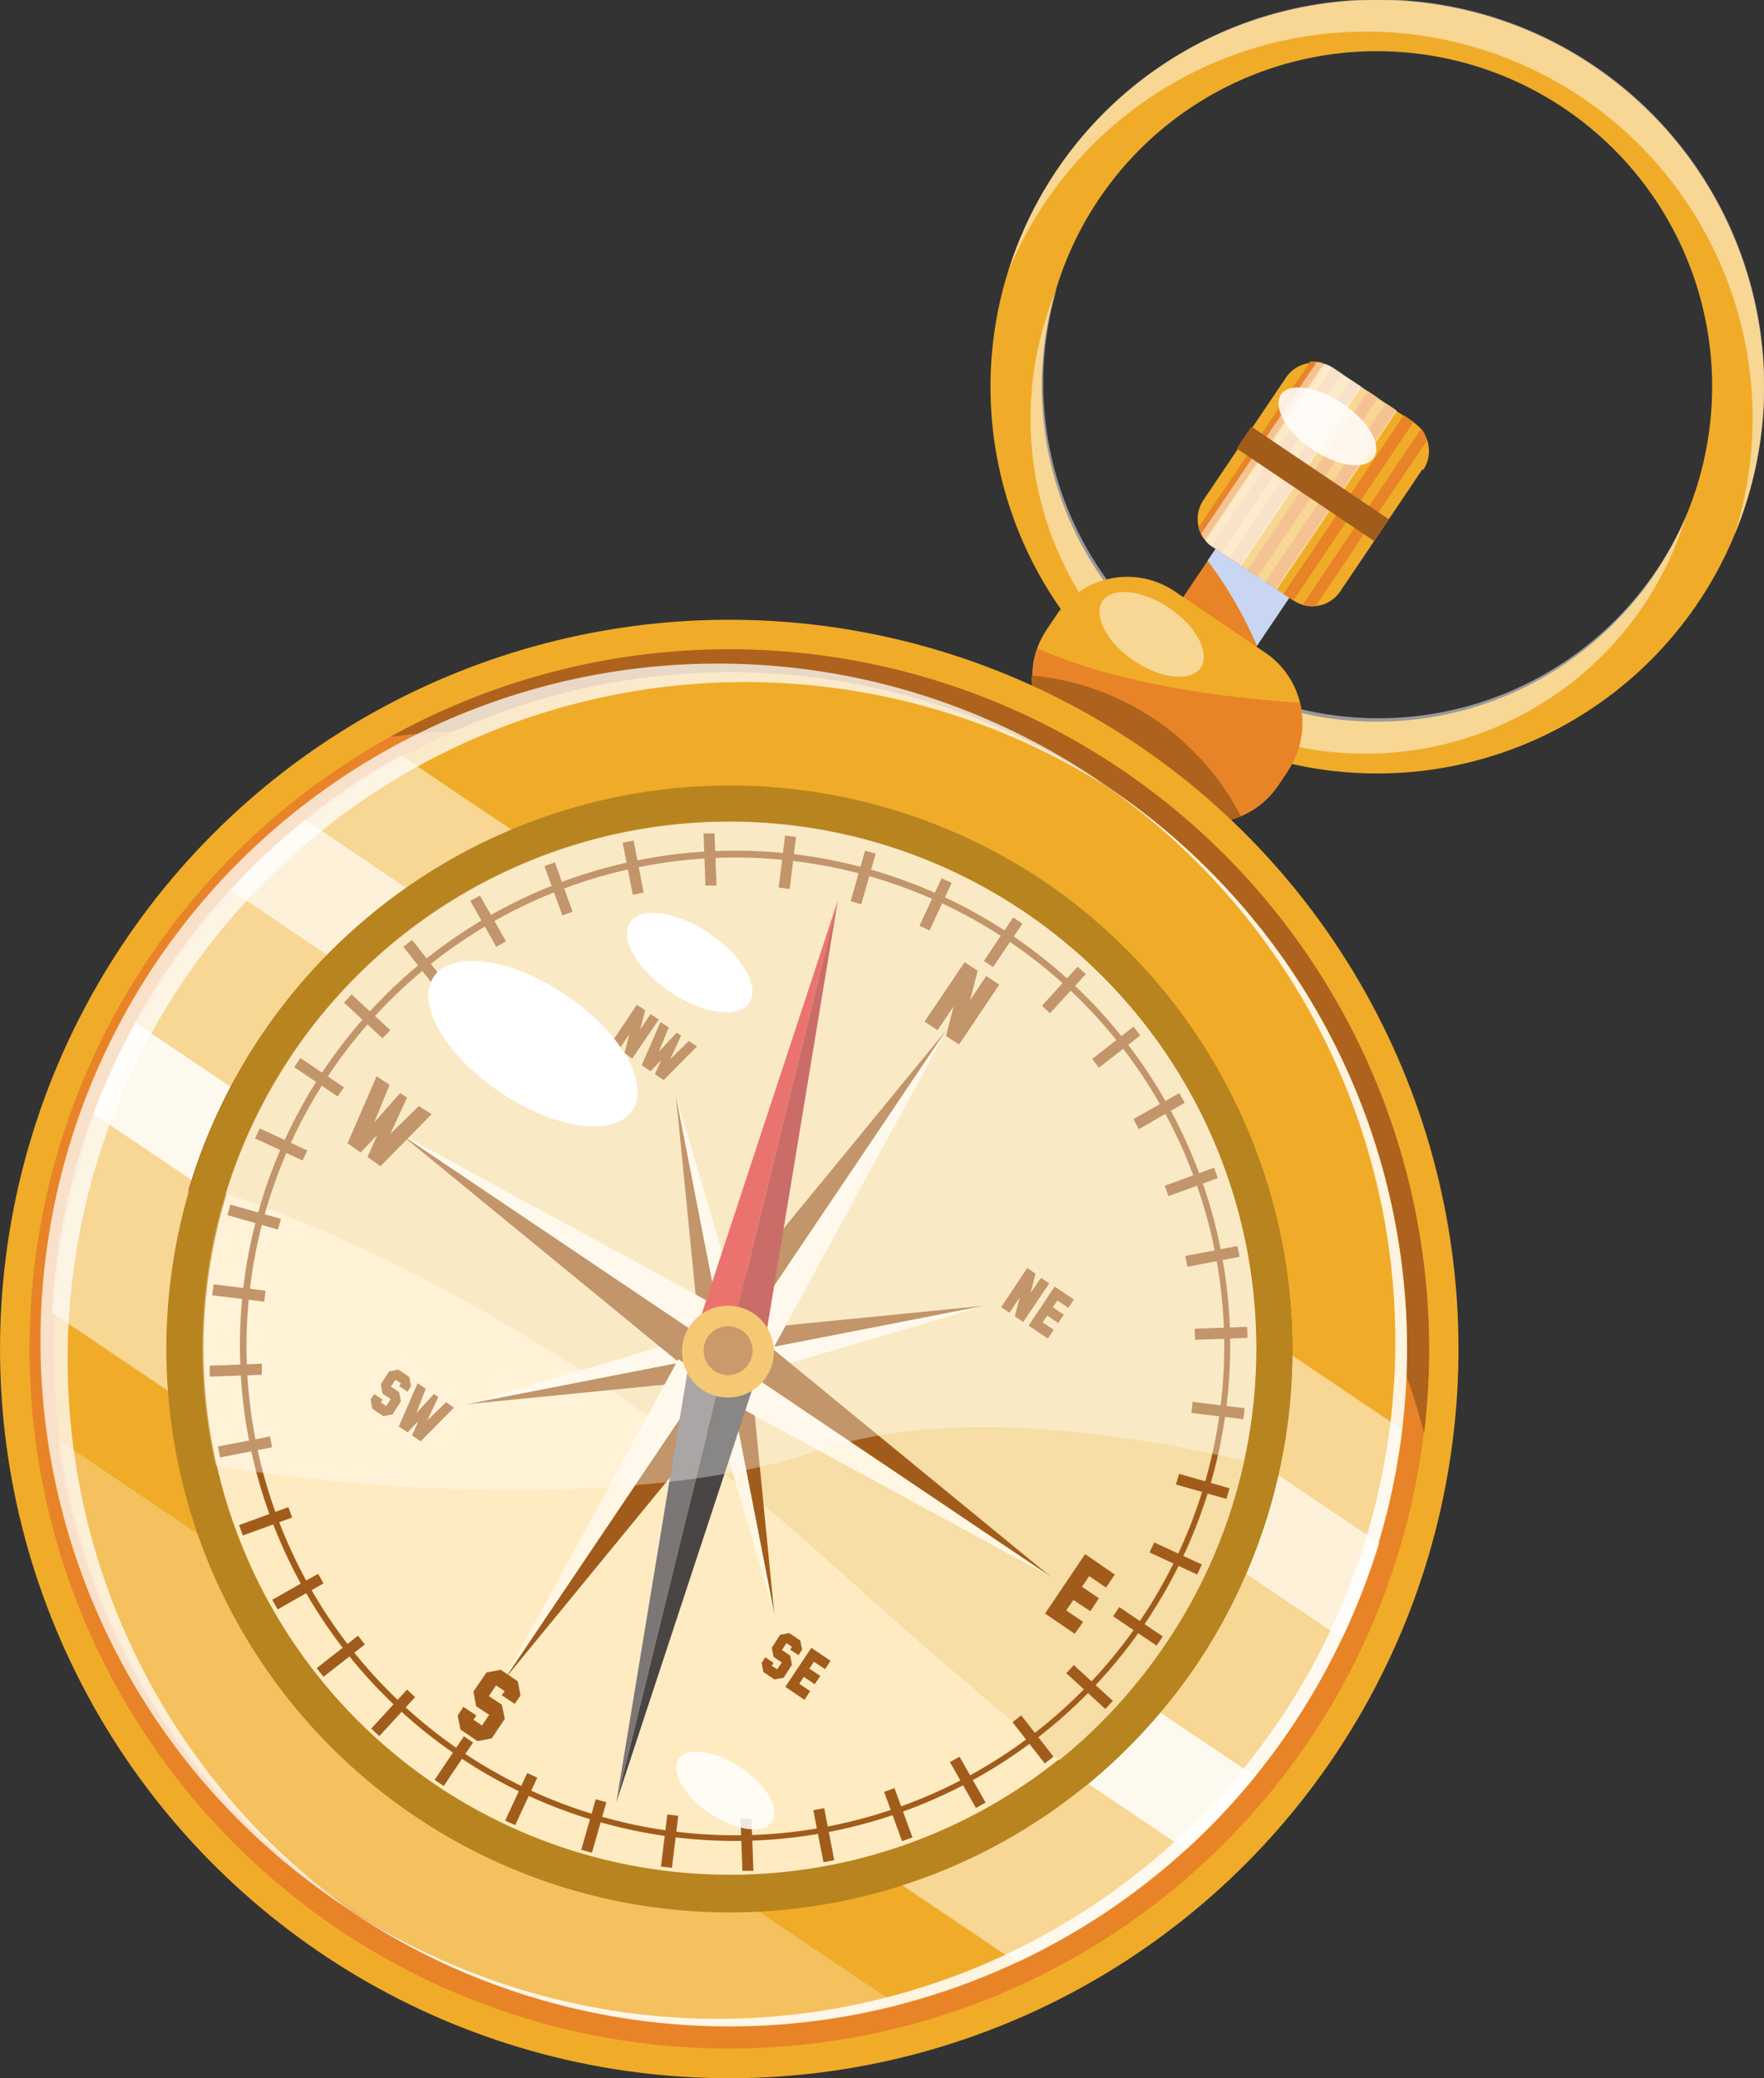 <svg xmlns="http://www.w3.org/2000/svg" viewBox="0 0 135.56 159.7"><rect x="0" y="0" width="135.56" height="159.7" fill="#333333" stroke="none"/><defs><style>.cls-1{isolation:isolate;}.cls-2{fill:#f0ac28;}.cls-10,.cls-12,.cls-3,.cls-7,.cls-9{mix-blend-mode:overlay;}.cls-3,.cls-9{opacity:0.5;}.cls-10,.cls-12,.cls-23,.cls-24,.cls-4,.cls-7,.cls-8,.cls-9{fill:#fff;}.cls-5{fill:#e88427;}.cls-6{fill:#ad631d;}.cls-24,.cls-7{opacity:0.85;}.cls-8{opacity:0.75;}.cls-10{opacity:0.65;}.cls-11{fill:#996a0e;}.cls-12{opacity:0.25;}.cls-13{fill:#b8841f;}.cls-14{fill:#ffebc2;}.cls-15{fill:#f7dda6;}.cls-16{fill:#c8d5f3;mix-blend-mode:multiply;}.cls-17{fill:#a15c1b;}.cls-18{fill:#fff6e3;}.cls-19{fill:#e02820;}.cls-20{fill:#ad1f19;}.cls-21{fill:#494545;}.cls-22{fill:#7c7676;}.cls-23{opacity:0.35;}</style></defs><g class="cls-1"><g id="Слой_2" data-name="Слой 2"><g id="Layer_1" data-name="Layer 1"><path class="cls-2" d="M122.44,5.07a29.72,29.72,0,1,0,8.05,41.25A29.72,29.72,0,0,0,122.44,5.07Zm-31,46a25.76,25.76,0,1,1,35.75-7A25.76,25.76,0,0,1,91.45,51.08Z"/><g class="cls-3"><path class="cls-4" d="M90.56,53.55a25.77,25.77,0,0,0,39-13.86A25.76,25.76,0,0,1,81.2,22.22,25.76,25.76,0,0,0,90.56,53.55Z"/><path class="cls-4" d="M80.3,15.59a29.71,29.71,0,0,1,53,25.51,29.72,29.72,0,1,0-55.8-20.3A29.91,29.91,0,0,1,80.3,15.59Z"/></g><rect class="cls-5" x="87.64" y="41.79" width="15.71" height="6.79" transform="translate(4.67 99.15) rotate(-56.04)"/><path class="cls-2" d="M99,59.2l-.79,1.18a6.51,6.51,0,0,1-9,1.76l-7-4.75a6.52,6.52,0,0,1-2.5-7.58,7.09,7.09,0,0,1,.74-1.45l.79-1.17a6.51,6.51,0,0,1,9-1.77l7,4.74a6.52,6.52,0,0,1,1.76,9Z"/><path class="cls-5" d="M99,59.2l-.79,1.18a6.51,6.51,0,0,1-9,1.76l-7-4.75a6.54,6.54,0,0,1-2.5-7.58C85.82,52.56,94,53.61,99.87,54A6.47,6.47,0,0,1,99,59.2Z"/><path class="cls-6" d="M95.31,62.73a6.52,6.52,0,0,1-6.18-.59l-7-4.75a6.53,6.53,0,0,1-2.87-5.48,20.13,20.13,0,0,1,16.1,10.82Z"/><circle class="cls-2" cx="56.04" cy="103.66" r="56.04" transform="translate(-40.41 35.97) rotate(-26.54)"/><circle class="cls-5" cx="56.04" cy="103.66" r="53.77" transform="translate(-56.89 69.99) rotate(-45)"/><path class="cls-6" d="M79.2,69.27c15.67,10.56,26.14,25.49,30.24,40.86A53.79,53.79,0,0,0,30,56.62C45.76,54.63,63.53,58.72,79.2,69.27Z"/><path class="cls-2" d="M99.23,132.75a52,52,0,1,1,8.53-22.92A51.81,51.81,0,0,1,99.23,132.75Z"/><path class="cls-7" d="M107.76,109.83A52.06,52.06,0,0,0,85.13,60.47l-.36-.23A52.07,52.07,0,0,1,26.6,146.61c.12.08.23.17.35.24a52.1,52.1,0,0,0,80.81-37Z"/><path class="cls-8" d="M5.27,101.71A52.07,52.07,0,0,1,85.74,60.89l-.61-.42A52.07,52.07,0,1,0,27,146.85l.62.41A52.05,52.05,0,0,1,5.27,101.71Z"/><path class="cls-9" d="M99.23,132.75c-.88,1.31-1.8,2.56-2.78,3.76a50.67,50.67,0,0,1-5.31,5.63,51.53,51.53,0,0,1-13,8.67L4,100.88a51.75,51.75,0,0,1,6.39-22.32q1.11-2,2.43-4a51.79,51.79,0,0,1,18-16.51l76.88,51.77a52,52,0,0,1-1.81,8.76,54.33,54.33,0,0,1-2.81,7.32A51.4,51.4,0,0,1,99.23,132.75Z"/><path class="cls-10" d="M103.14,125.91,17.72,68.39A52.52,52.52,0,0,1,23.45,63L106,118.59A54.33,54.33,0,0,1,103.14,125.91Z"/><path class="cls-7" d="M96.45,136.51a50.67,50.67,0,0,1-5.31,5.63L7.19,85.6a51.73,51.73,0,0,1,3.23-7Z"/><path class="cls-11" d="M92,127.85a43.51,43.51,0,0,1-8.56,9.39C54.6,113.18,30,99.07,14.47,91.5A43.31,43.31,0,1,1,92,127.85Z"/><path class="cls-12" d="M69,154.1A52.07,52.07,0,0,1,4.44,110.62Z"/><path class="cls-13" d="M92,127.85a43.3,43.3,0,1,1-11.73-60.1A43.51,43.51,0,0,1,92,127.85Z"/><path class="cls-14" d="M89.61,126.27a40.45,40.45,0,1,1,6-14A40.44,40.44,0,0,1,89.61,126.27Z"/><path class="cls-15" d="M89.61,126.27a40.44,40.44,0,0,1-8.21,9c-4.86-4-10.52-8.8-17-14.64C42,100.2,21.09,92.92,17.36,91.73a40.48,40.48,0,1,1,72.25,34.54Z"/><path class="cls-9" d="M92.29,51.3c-.76,1.12-3.06.88-5.15-.52S84,47.32,84.72,46.2s3.06-.88,5.15.53S93,50.18,92.29,51.3Z"/><path class="cls-16" d="M102.7,40.57l-6.11,9.06a31.06,31.06,0,0,0-3.79-6.54l4.26-6.32Z"/><path class="cls-2" d="M109.32,36.05,103,45.44a2.6,2.6,0,0,1-1.89,1.14,2.45,2.45,0,0,1-1-.1,3,3,0,0,1-.68-.32L93.13,42a2.12,2.12,0,0,1-.49-.45.12.12,0,0,1,0,0,2.11,2.11,0,0,1-.32-.48,2.56,2.56,0,0,1-.17-.43,2.6,2.6,0,0,1,.33-2.21l6.33-9.39a2.57,2.57,0,0,1,1.92-1.15h.46a2.87,2.87,0,0,1,.57.11l.07,0a2.08,2.08,0,0,1,.6.29l6.25,4.21a2.62,2.62,0,0,1,.55.5,2.65,2.65,0,0,1,.14,3.12Z"/><path class="cls-5" d="M101.71,27.9,92.59,41.45a2.38,2.38,0,0,1-.49-.91l8.58-12.75A2.6,2.6,0,0,1,101.71,27.9Z"/><rect class="cls-5" x="89.86" y="34.88" width="16.56" height="0.92" transform="translate(14 97) rotate(-56.04)"/><rect class="cls-5" x="91.23" y="35.81" width="16.56" height="0.92" transform="translate(13.84 98.55) rotate(-56.04)"/><rect class="cls-5" x="92.61" y="36.73" width="16.56" height="0.92" transform="translate(13.68 100.09) rotate(-56.04)"/><rect class="cls-5" x="93.98" y="37.65" width="16.56" height="0.92" transform="translate(13.52 101.64) rotate(-56.04)"/><rect class="cls-5" x="95.35" y="38.58" width="16.56" height="0.92" transform="translate(13.36 103.18) rotate(-56.04)"/><path class="cls-5" d="M109.66,33.86,101.1,46.58a2.45,2.45,0,0,1-1-.1l9.12-13.55A2.58,2.58,0,0,1,109.66,33.86Z"/><path class="cls-9" d="M107.36,31.57,98.12,45.31l-5-3.36a2.12,2.12,0,0,1-.49-.45.12.12,0,0,1,0,0,2.11,2.11,0,0,1-.32-.48l8.87-13.18a2.87,2.87,0,0,1,.57.11l.07,0a2.08,2.08,0,0,1,.6.29Z"/><path class="cls-9" d="M104.63,29.74,95.39,43.47,93.13,42a2.12,2.12,0,0,1-.49-.45l9.14-13.57a2.08,2.08,0,0,1,.6.29Z"/><rect class="cls-17" x="99.87" y="30.82" width="2.02" height="12.74" transform="translate(13.68 100.08) rotate(-56.04)"/><polygon class="cls-17" points="56.9 102.2 57.24 103.94 75.68 100.34 56.9 102.2"/><polygon class="cls-18" points="75.68 100.34 57.24 103.94 57.58 105.68 75.68 100.34"/><polygon class="cls-17" points="53.8 102.95 55.54 102.61 51.94 84.18 53.8 102.95"/><polygon class="cls-18" points="51.94 84.18 55.54 102.61 57.28 102.28 51.94 84.18"/><polygon class="cls-17" points="54.55 106.06 54.21 104.32 35.77 107.92 54.55 106.06"/><polygon class="cls-18" points="35.77 107.92 54.21 104.32 53.87 102.58 35.77 107.92"/><polygon class="cls-17" points="57.66 105.31 55.91 105.65 59.51 124.08 57.66 105.31"/><polygon class="cls-18" points="59.51 124.08 55.91 105.65 54.18 105.99 59.51 124.08"/><polygon class="cls-17" points="54.93 100.86 57.13 102.33 72.77 79.1 54.93 100.86"/><polygon class="cls-18" points="72.77 79.1 57.13 102.33 59.32 103.81 72.77 79.1"/><polygon class="cls-17" points="52.45 104.92 53.93 102.73 30.7 87.09 52.45 104.92"/><polygon class="cls-18" points="30.7 87.09 53.93 102.73 55.4 100.54 30.7 87.09"/><polygon class="cls-17" points="56.52 107.41 54.33 105.93 38.68 129.16 56.52 107.41"/><polygon class="cls-18" points="38.68 129.16 54.33 105.93 52.13 104.45 38.68 129.16"/><polygon class="cls-17" points="59 103.34 57.52 105.53 80.76 121.18 59 103.34"/><polygon class="cls-18" points="80.76 121.18 57.52 105.53 56.05 107.72 80.76 121.18"/><polygon class="cls-19" points="53.15 103.32 55.84 103.98 64.39 69.19 53.15 103.32"/><polygon class="cls-20" points="64.39 69.19 55.84 103.98 58.53 104.64 64.39 69.19"/><polygon class="cls-21" points="58.6 104.38 55.91 103.72 47.36 138.51 58.6 104.38"/><polygon class="cls-22" points="47.36 138.51 55.91 103.72 53.22 103.06 47.36 138.51"/><path class="cls-2" d="M59.37,104.71a3.53,3.53,0,1,1-2.59-4.27A3.54,3.54,0,0,1,59.37,104.71Z"/><path class="cls-6" d="M57.76,104.31a1.88,1.88,0,0,1-3.65-.89,1.88,1.88,0,1,1,3.65.89Z"/><path class="cls-17" d="M46.81,140.22a38.05,38.05,0,1,1,17,.54A38,38,0,0,1,46.81,140.22ZM66.17,67.16a37.57,37.57,0,1,0,21.51,57.29l.17.12-.17-.12A37.58,37.58,0,0,0,66.17,67.16Z"/><path class="cls-17" d="M76.31,74.32l-.7-.47,2.25-3.35.71.48Zm-.11-.59,1.29-1.91Z"/><rect class="cls-17" x="69.89" y="69.07" width="4.03" height="0.85" transform="translate(-21.45 105.36) rotate(-65.04)"/><path class="cls-17" d="M66.19,69.49l-.82-.24,1.11-3.88.81.24Zm-.3-.53.88-3.06Z"/><rect class="cls-17" x="58.49" y="65.84" width="4.03" height="0.85" transform="translate(-12.6 118.29) rotate(-83.04)"/><path class="cls-17" d="M54.21,68.05l-.14-4,.84,0,.15,4Zm.3-3.62.11,3.18Z"/><path class="cls-17" d="M48.63,68.76l-.78-4,.84-.17.77,4Zm-.12-2.83L49,68.27Z"/><path class="cls-17" d="M43.22,70.35l-1.38-3.79.8-.29L44,70.06Zm-.83-3.54.36,1Z"/><path class="cls-17" d="M38.14,72.76l-2-3.53.74-.41,2,3.52ZM36.76,69.4l1.54,2.78Z"/><path class="cls-17" d="M33.49,75.93,31,72.76l.67-.53,2.49,3.18Zm-1.89-3.1,2,2.51-2-2.51Z"/><path class="cls-17" d="M29.39,79.79l-2.95-2.74.58-.63L30,79.17ZM27,77l2.33,2.17Z"/><rect class="cls-17" x="24.09" y="80.76" width="0.85" height="4.03" transform="translate(-57.83 56.88) rotate(-56.04)"/><rect class="cls-17" x="21.18" y="85.94" width="0.85" height="4.03" transform="translate(-67.25 70.42) rotate(-65.04)"/><path class="cls-17" d="M21.36,94.49l-3.88-1.11.23-.81,3.88,1.1ZM18,93.09l3.07.88Z"/><rect class="cls-17" x="17.94" y="97.34" width="0.85" height="4.03" transform="translate(-82.49 105.52) rotate(-83.02)"/><path class="cls-17" d="M16.12,105.79l0-.84,4-.15,0,.85Zm.41-.44,3.18-.11Z"/><path class="cls-17" d="M16.91,112l-.16-.84,4-.77.16.83Zm3.46-1.11-2.34.45Z"/><path class="cls-17" d="M18.66,118l-.29-.8,3.79-1.38.29.8Zm.26-.55,1-.36Z"/><path class="cls-17" d="M21.34,123.68l-.42-.74,3.53-2,.41.74Zm.16-.58,2.78-1.54Z"/><path class="cls-17" d="M24.86,128.86l-.52-.67,3.17-2.49.53.67Zm.07-.6,1.27-1Z"/><path class="cls-17" d="M29.15,133.42l-.62-.58,2.75-3,.62.58Zm0-.6,2.17-2.33Z"/><path class="cls-17" d="M34.1,137.25l-.7-.47,2.25-3.35.7.48ZM35.77,134l-.92,1.37.92-1.37Z"/><path class="cls-17" d="M39.59,140.26l-.77-.35,1.7-3.66.77.36Zm-.2-.56,1.34-2.89Z"/><path class="cls-17" d="M45.49,142.38l-.82-.23,1.11-3.88.82.23Zm-.29-.52.13-.47Z"/><rect class="cls-17" x="49.45" y="141.07" width="4.03" height="0.85" transform="translate(-95.23 175.43) rotate(-83.04)"/><path class="cls-17" d="M57.05,143.77l-.14-4,.84,0,.15,4Zm.3-3.62.11,3.18Z"/><path class="cls-17" d="M63.28,143.11l-.78-4,.84-.16.77,4ZM63,139.49l.27,1.39Z"/><path class="cls-17" d="M69.32,141.49l-1.38-3.79.8-.29,1.38,3.79ZM68.49,138l1.09,3Z"/><path class="cls-17" d="M75,138.94l-2-3.53.74-.41,2,3.52Zm-1.38-3.36,1.55,2.78Z"/><rect class="cls-17" x="78.96" y="131.66" width="0.85" height="4.03" transform="translate(-65.51 77.31) rotate(-38.04)"/><path class="cls-17" d="M84.94,131.33l-3-2.75.58-.62,3,2.75Zm-2.35-2.77,2.33,2.17Z"/><path class="cls-17" d="M88.88,126.46l-3.34-2.25.47-.71,3.35,2.26Zm-2.75-2.37,1.36.92-1.36-.92Z"/><path class="cls-17" d="M92,121l-3.66-1.7.36-.77,3.66,1.7Zm-3.09-1.91,2.88,1.34-2.88-1.34Z"/><path class="cls-17" d="M94.25,115.19l-3.88-1.11.24-.82,3.88,1.11Zm-.81-.67.52.14Z"/><path class="cls-17" d="M91.55,108.58l.1-.85,4,.49-.1.84Zm.47-.38,2,.25Z"/><rect class="cls-17" x="91.83" y="102.03" width="4.03" height="0.85" transform="translate(-3.61 3.43) rotate(-2.05)"/><path class="cls-17" d="M91.26,97.35l-.17-.83,4-.77.17.83Zm3.46-1.1-2.34.45Z"/><path class="cls-17" d="M89.8,91.92l-.29-.8,3.79-1.38.29.79Zm3.25-1.64-1,.37Z"/><path class="cls-17" d="M87.52,86.77,87.1,86l3.53-2,.41.75Zm.16-.57,2.78-1.55Z"/><path class="cls-17" d="M84.45,82.05l-.52-.67L87.1,78.9l.53.67ZM87,79.49l-1.27,1,1.27-1Z"/><path class="cls-17" d="M80.69,77.87l-.62-.58,2.74-3,.63.57Zm0-.6.18-.2Z"/><path class="cls-17" d="M73.7,80.27l-1-.66.58-2.27-1.23,1.83-1-.66,3.08-4.57,1,.66-.58,2.27L75.79,75l1,.67Z"/><path class="cls-17" d="M33.17,85.62l-3.93,4-1-.71L29,87.22l-1.29,1.34-1-.7,2.23-5.15,1,.66-1.18,2.88L30.75,84l.53.35L30,87.13,32.19,85Z"/><path class="cls-17" d="M82.59,125.55,80.31,124l3.08-4.57L85.67,121,85,122l-1.3-.88-.55.82,1.3.88-.66,1-1.3-.87-.55.81,1.3.88Z"/><path class="cls-17" d="M37.79,133.59l-1.09.21-1.31-.88-.22-1.09.44-.66,1,.66-.22.33.65.44.55-.82-1-.66L36.38,130l1-1.47,1.1-.21,1.31.88.21,1.09-.44.65-1-.66.22-.32-.66-.44-.55.82,1,.66.22,1.09Z"/><path class="cls-17" d="M48.58,81.35,48,80.92l.37-1.46-.79,1.18-.64-.43,2-3,.64.43-.38,1.47.8-1.18.63.42Z"/><path class="cls-17" d="M53.57,80.41,51,83l-.67-.45.49-1.1-.83.87-.68-.46,1.45-3.32.63.42-.76,1.87L52,79.36l.34.23L51.5,81.4,52.94,80Z"/><path class="cls-17" d="M30.17,108.69l-.71.14-.84-.57-.14-.71.28-.42.64.43-.14.21.42.28.35-.53-.63-.42-.14-.71.64-1,.71-.14.85.57.13.71-.28.42-.64-.43.14-.21-.42-.28-.35.53.63.42.14.71Z"/><path class="cls-17" d="M34.88,108.18l-2.55,2.58-.67-.45.49-1.1-.83.87-.67-.46,1.44-3.32.63.42L32,108.59l1.35-1.47.34.23-.85,1.81,1.44-1.41Z"/><path class="cls-17" d="M60.22,128.93l-.71.13-.85-.57-.13-.7.28-.43.64.43-.15.21.42.29.36-.53-.63-.43-.14-.7.64-1,.71-.13.84.57.14.7-.28.43-.64-.43.14-.21-.42-.29-.35.53.63.43.14.71Z"/><path class="cls-17" d="M61.83,130.63l-1.48-1,2-3,1.48,1-.43.64-.85-.57-.35.53.84.56-.43.64-.84-.57-.35.53.84.57Z"/><path class="cls-17" d="M78.63,101.59l-.64-.43.38-1.47-.8,1.19-.63-.43,2-3,.64.43-.38,1.47L80,98.2l.63.43Z"/><path class="cls-17" d="M80.53,102.87l-1.48-1,2-3,1.48,1-.43.63-.84-.56-.36.52.85.57-.43.64-.84-.57-.36.53.85.56Z"/><path class="cls-23" d="M95.6,112.25c-11-2.52-23.53-3.91-32.92-.71-11.12,3.8-30.1,3.68-46.1,1.11a40.48,40.48,0,1,1,79-.4Z"/><path class="cls-4" d="M57.58,77.06c-.84,1.24-3.56.87-6.09-.84s-3.9-4.09-3.07-5.33,3.57-.86,6.09.84S58.41,75.82,57.58,77.06Z"/><path class="cls-24" d="M105.58,35.17c-.65,1-2.79.68-4.76-.65s-3-3.2-2.4-4.17,2.79-.68,4.76.66S106.23,34.2,105.58,35.17Z"/><path class="cls-24" d="M59.31,140c-.66,1-2.79.68-4.77-.65s-3-3.2-2.39-4.17,2.78-.68,4.76.65S60,139,59.31,140Z"/><path class="cls-4" d="M48.59,85.34c-1.39,2.06-5.93,1.44-10.15-1.4s-6.5-6.81-5.11-8.88,5.94-1.44,10.15,1.4S50,83.27,48.59,85.34Z"/></g></g></g></svg>